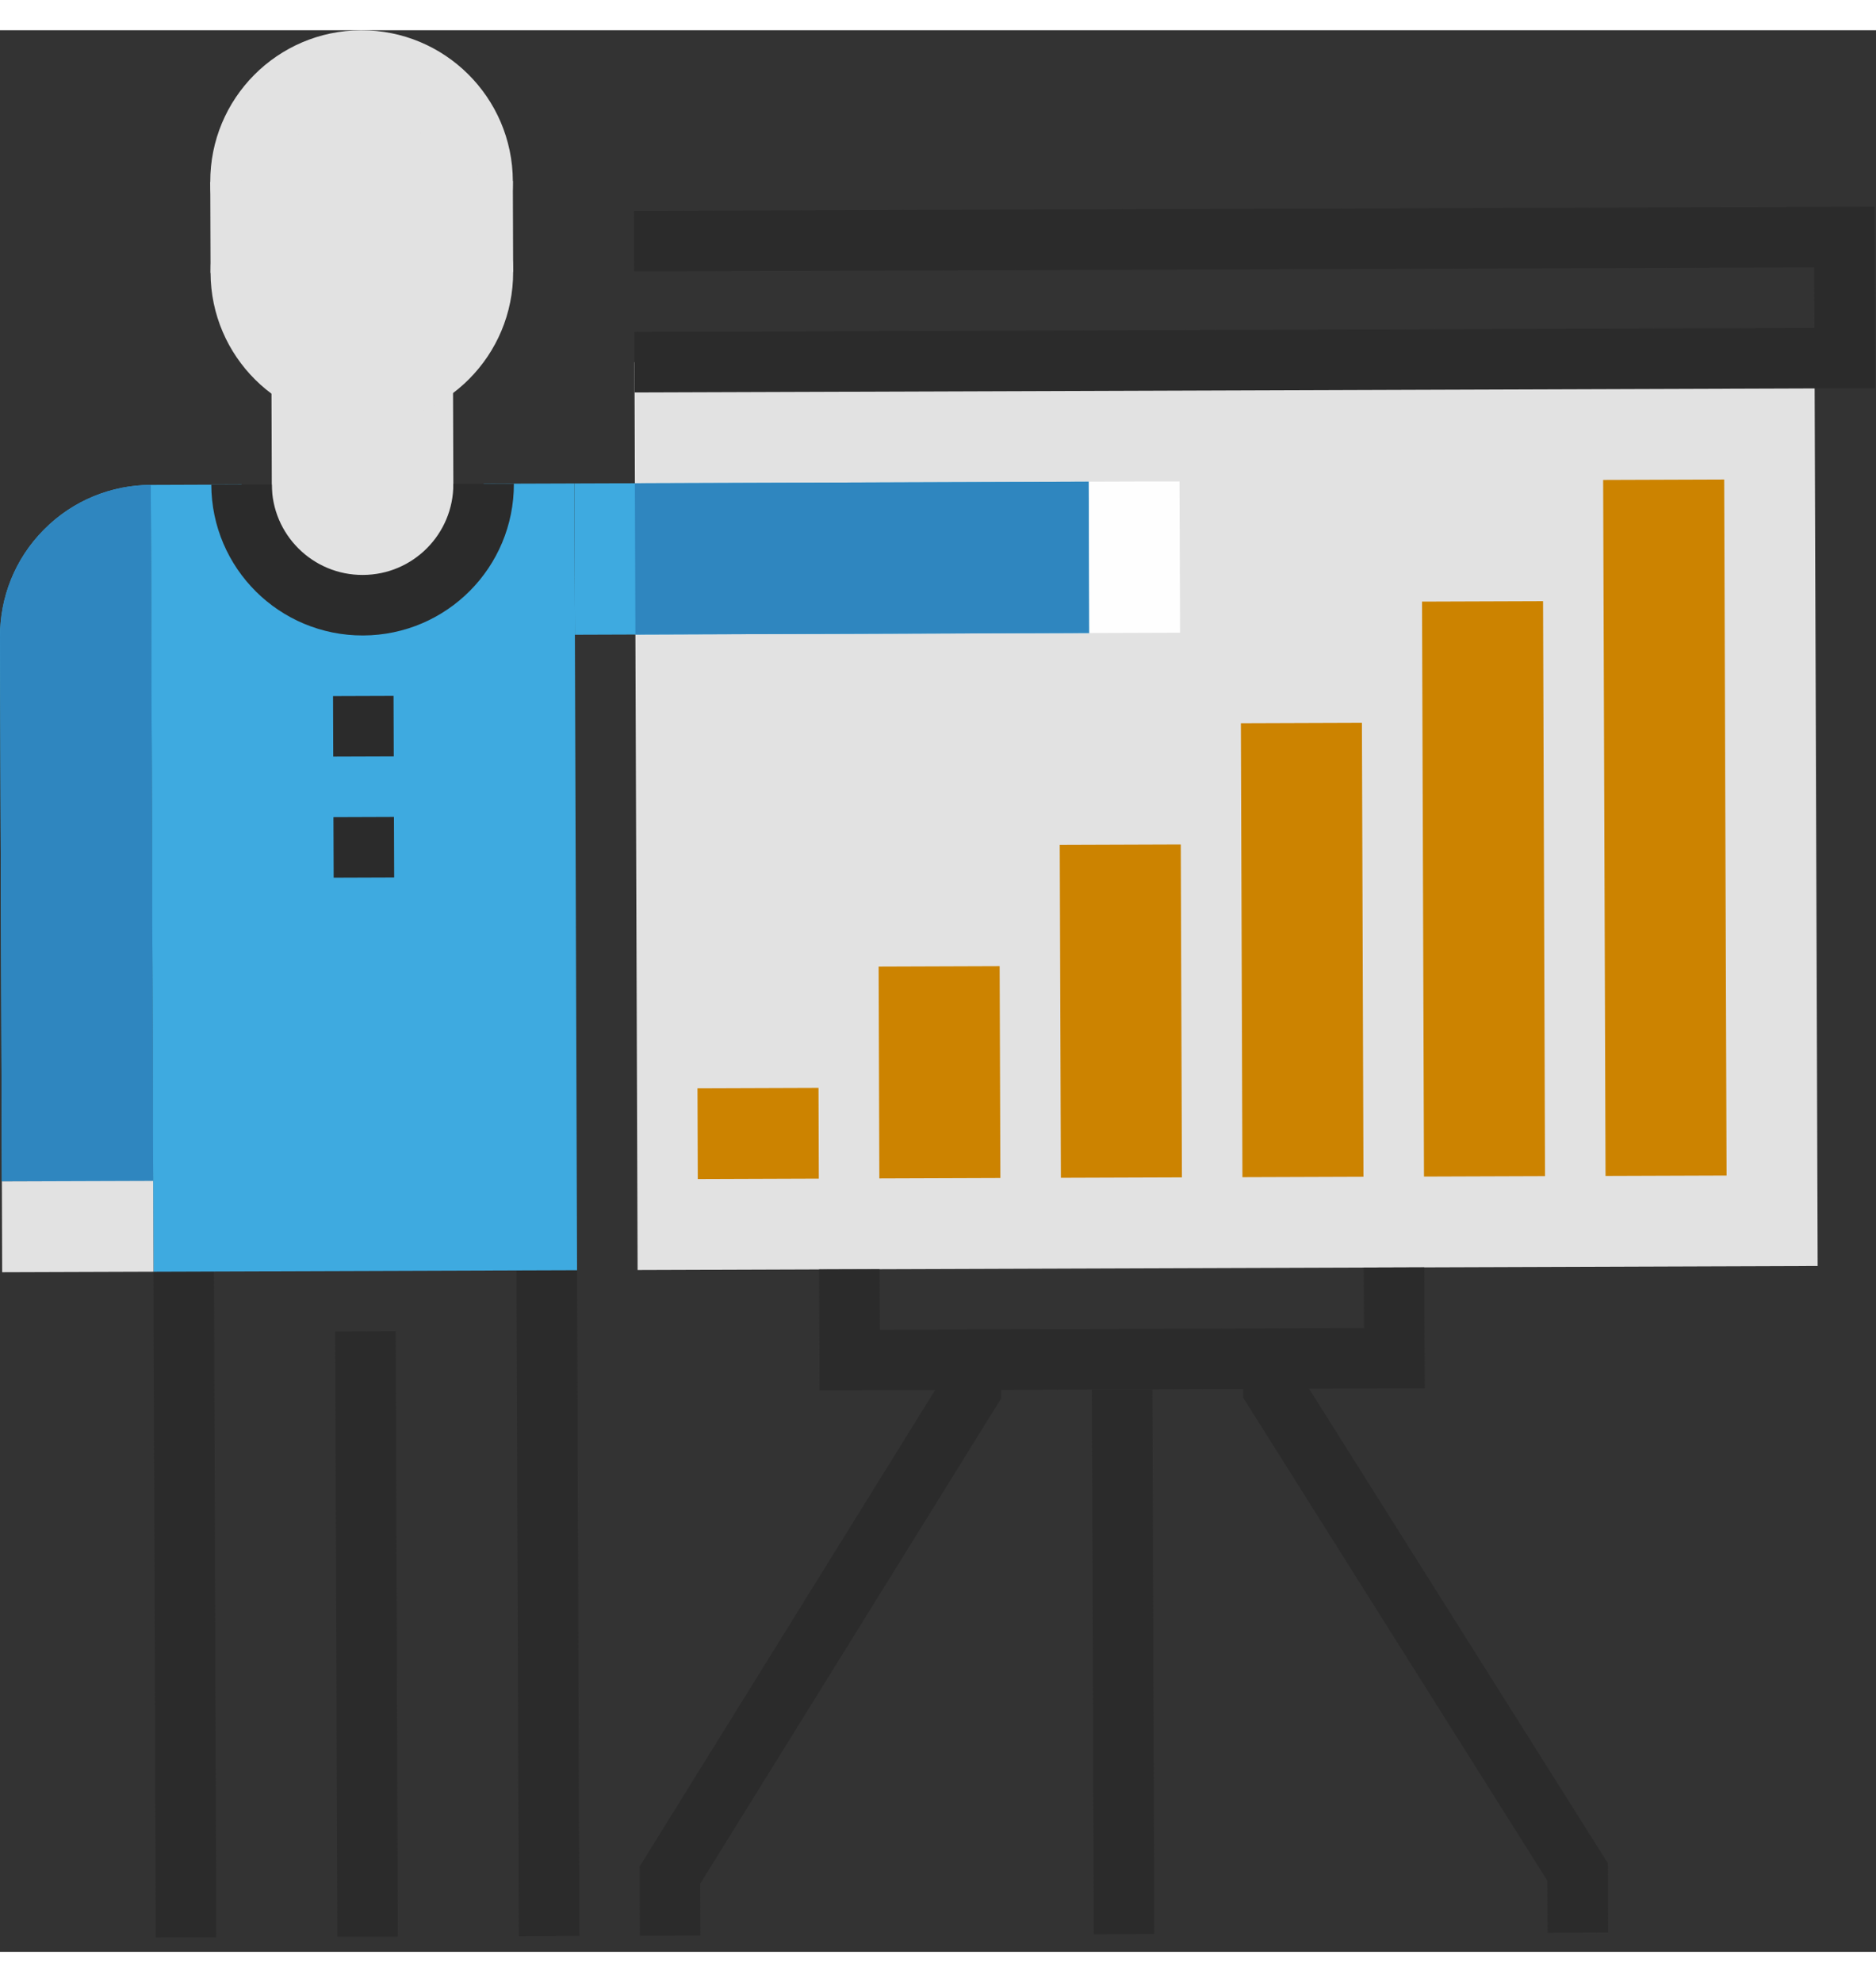 <svg xmlns="http://www.w3.org/2000/svg" height="131" viewBox="0 0 124 127">
  <rect x="0" y="0" width="124" height="127" fill="#333333" stroke="none"/>
  <g fill="none" fill-rule="evenodd" transform="translate(0 -1)">
    <g stroke="#2B2B2B" stroke-width="4" transform="translate(44 87.047)">
      <polyline points="60.293 39.679 60.279 35.679 40.169 3.747 40.163 1.747"/>
      <polyline points=".293 39.884 .279 35.884 20.169 3.816 20.163 1.816"/>
      <path d="M30.17,3.782 L30.294,39.78"/>
    </g>
    <polygon fill="#E2E2E2" points="41.938 22.939 119.938 22.673 120.144 82.671 42.144 82.939"/>
    <polyline stroke="#2B2B2B" stroke-width="4" points="56.143 82.89 56.163 88.89 92.163 88.766 92.143 82.766"/>
    <polyline stroke="#2B2B2B" stroke-width="4" points="41.938 22.939 121.938 22.665 121.91 14.665 41.91 14.939"/>
    <polygon fill="#CC8300" points="46.102 70.925 54.102 70.897 54.122 76.897 46.122 76.925"/>
    <polygon fill="#CC8300" points="58.075 62.884 66.075 62.856 66.123 76.856 58.123 76.884"/>
    <polygon fill="#CC8300" points="70.047 54.843 78.047 54.815 78.123 76.815 70.123 76.843"/>
    <polygon fill="#CC8300" points="82.02 46.802 90.02 46.774 90.122 76.774 82.122 76.802"/>
    <polygon fill="#CC8300" points="93.993 38.761 101.993 38.733 102.123 76.733 94.123 76.761"/>
    <polygon fill="#CC8300" points="105.965 30.72 113.965 30.692 114.123 76.692 106.123 76.72"/>
    <g stroke="#2B2B2B" stroke-width="4" transform="translate(12 81.047)">
      <path d="M24.143 1.911L24.293 45.911M.293 45.993L.143 1.993"/>
    </g>
    <polygon fill="#E2E2E2" points="17.932 21.02 29.932 20.978 29.992 38.98 17.992 39.02"/>
    <g transform="translate(0 .047)">
      <path fill="#E2E2E2" d="M23.864,0.953 C29.386,0.933 33.878,5.395 33.898,10.919 C33.916,16.441 29.454,20.933 23.932,20.953 C18.408,20.971 13.916,16.509 13.898,10.987 C13.878,5.463 18.34,0.971 23.864,0.953"/>
      <path fill="#E2E2E2" d="M23.884,6.953 C29.406,6.933 33.898,11.395 33.918,16.919 C33.936,22.441 29.474,26.933 23.952,26.953 C18.428,26.971 13.936,22.509 13.918,16.987 C13.898,11.463 18.36,6.971 23.884,6.953"/>
      <polygon fill="#E2E2E2" points="13.898 10.987 33.898 10.919 33.918 16.919 13.918 16.987"/>
      <path fill="#3EAAE0" d="M37.965,30.905 L38.143,82.905 L10.143,83.001 L9.965,31.001 L15.965,30.979 C15.981,35.399 19.573,38.967 23.993,38.951 C28.413,38.937 31.981,35.345 31.965,30.925 L37.965,30.905 Z"/>
      <path stroke="#2B2B2B" stroke-width="4" d="M15.966 30.98C15.98 35.4 19.572 38.968 23.992 38.952 28.414 38.938 31.98 35.346 31.966 30.926M24.293 126.952L24.157 86.952M24.027 48.952L24.013 44.952M24.054 56.952L24.04 52.952"/>
      <path fill="#3EAAE0" d="M10.123,77.001 L0.123,77.035 L0.001,41.035 C-0.007,38.475 0.959,35.913 2.907,33.955 C4.849,31.993 7.409,31.009 9.967,31.001 L10.123,77.001 Z"/>
      <path fill="#2F86BF" d="M10.123,77.001 L0.123,77.035 L0.001,41.035 C-0.007,38.475 0.959,35.913 2.907,33.955 C4.849,31.993 7.409,31.009 9.967,31.001 L10.123,77.001 Z"/>
      <polygon fill="#E2E2E2" points=".123 77.034 10.123 77 10.143 83 .143 83.034"/>
      <polygon fill="#3EAAE0" points="37.965 30.905 71.965 30.787 71.999 40.787 37.999 40.905"/>
      <polygon fill="#2F86BF" points="41.965 30.892 71.965 30.788 71.999 40.788 41.999 40.892"/>
      <polygon fill="#FEFEFE" points="71.965 30.788 77.965 30.768 77.999 40.768 71.999 40.788"/>
    </g>
  </g>
</svg>

